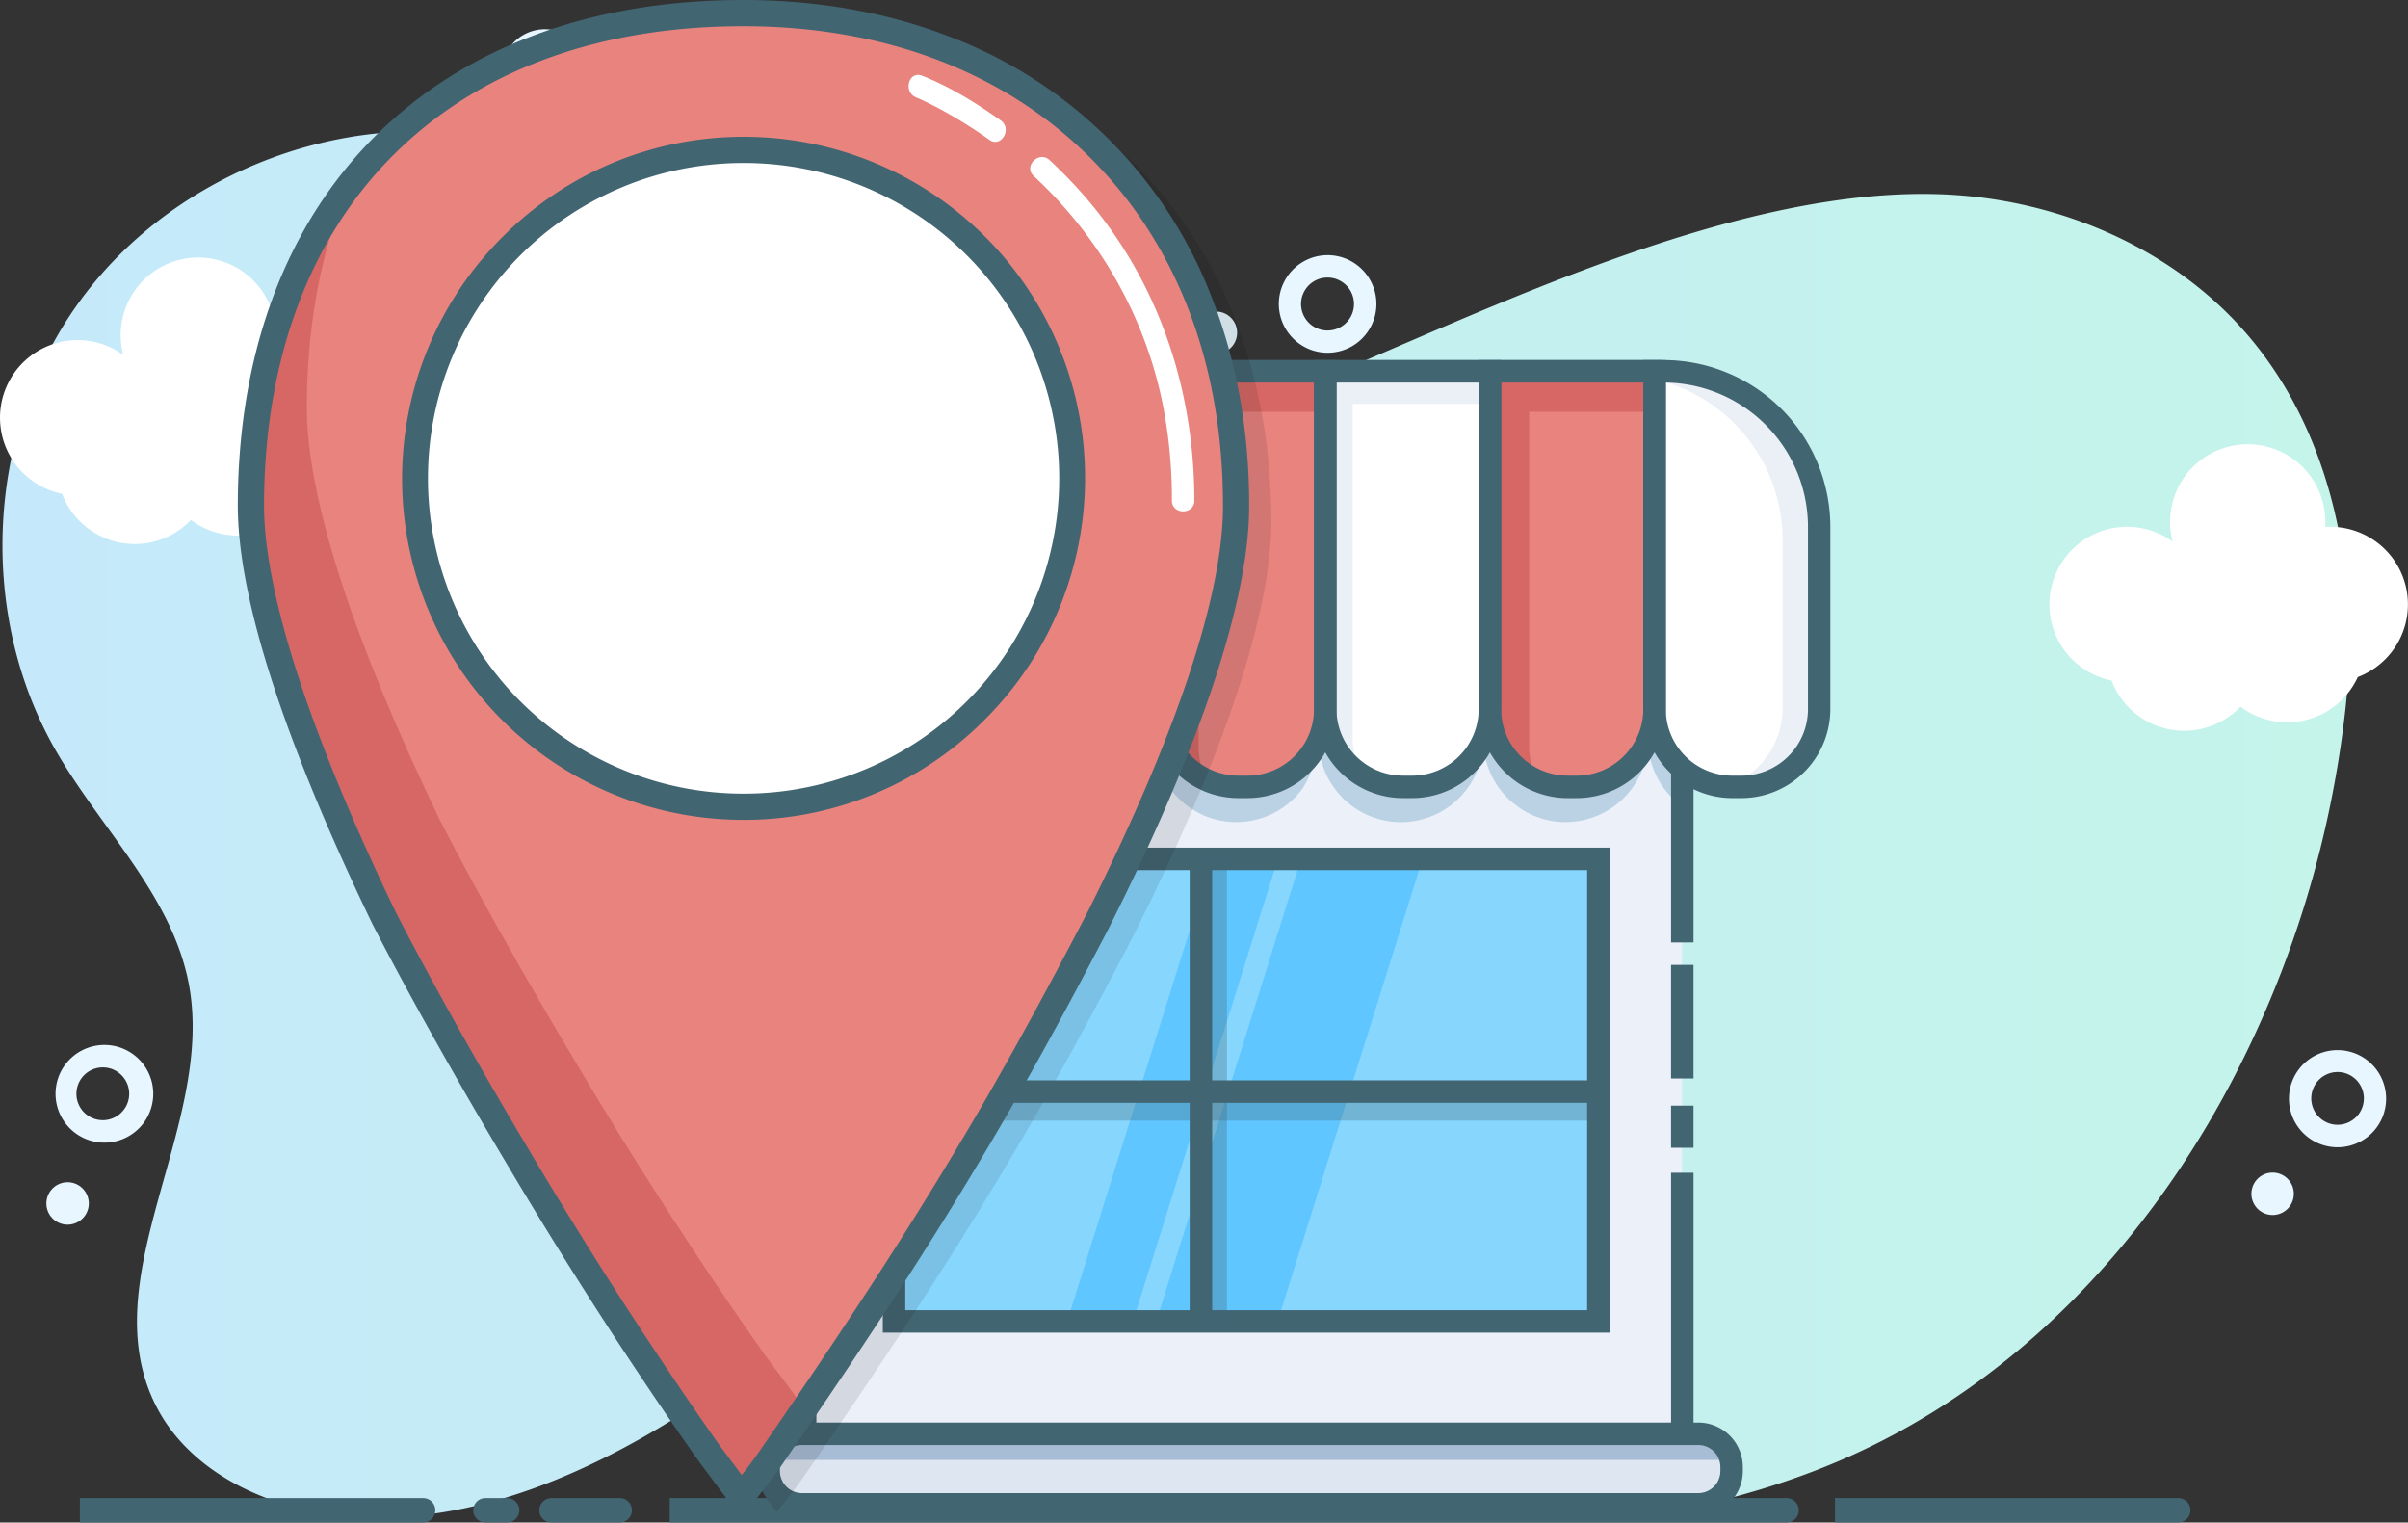 <svg xmlns="http://www.w3.org/2000/svg" xmlns:xlink="http://www.w3.org/1999/xlink" viewBox="0 0 1286.04 813.04"><rect x="0" y="0" width="1286.04" height="813.04" fill="#333333" stroke="none"/><defs><style>.cls-1{fill:url(#linear-gradient);}.cls-2{fill:#e7f6ff;}.cls-3{fill:none;}.cls-19,.cls-4{fill:#426572;}.cls-5{fill:#fff;}.cls-6{fill:#ebf0f9;}.cls-13,.cls-7{opacity:0.5;}.cls-8{fill:#bbd2e5;}.cls-9{fill:#87d6fe;}.cls-10{fill:#37b5ff;}.cls-11{fill:#ef4f43;}.cls-12{fill:#e8837e;}.cls-13{fill:#d9e2ef;}.cls-14{fill:#dd3e3a;}.cls-15{fill:#d66765;}.cls-16{fill:#dee6f1;}.cls-17{fill:#a7bcd5;}.cls-18{fill:#070707;opacity:0.1;}.cls-19{opacity:0.3;}</style><linearGradient id="linear-gradient" x1="1.32" y1="441.3" x2="1254.6" y2="441.3" gradientUnits="userSpaceOnUse"><stop offset="0" stop-color="#c5e9fa"/><stop offset="1" stop-color="#c4f4ea"/></linearGradient></defs><title>Asset 14</title><g id="Layer_2" data-name="Layer 2"><g id="Layer_1-2" data-name="Layer 1"><path class="cls-1" d="M1218.18,519.57c-45.45,117.68-130.9,220.78-249.59,266.09a431.14,431.14,0,0,1-47.21,14.95C836.7,822.2,744.06,814.69,666,775.35c-33.13-16.71-63.34-38.79-96.59-55.26S498.19,692.84,462,701c-31.16,7-57.45,27.06-83.92,44.93-62.4,42.13-137.43,75.47-211.32,61-34-6.65-67.48-25.07-83.27-55.86-34.9-68.07,30.92-149,17.59-224.28C92.54,478.58,53.57,442.5,29.35,400c-41.44-72.73-36.53-169.34,12.06-237.5S179.74,58.19,262,73.65C362.31,92.51,438.15,177.4,535.69,207.44c61,18.77,127.23,13.17,185.49-11.55,94.13-39.95,223.45-101.22,329.38-91.24,56.33,5.31,111.58,30.31,148.76,73,47,53.89,61.09,130.4,53.25,201.46A563.35,563.35,0,0,1,1218.18,519.57Z"/><path class="cls-2" d="M1248.42,612.65a26.3,26.3,0,0,1-6.2-.75,25.94,25.94,0,1,1,6.2.75Zm0-40.18a14.09,14.09,0,0,0-3.32,27.77h0a14.08,14.08,0,1,0,3.32-27.77Z"/><circle class="cls-2" cx="1213.76" cy="637.51" r="11.33" transform="translate(308.16 1666.84) rotate(-76.37)"/><path class="cls-2" d="M55.19,610.18a26.09,26.09,0,1,1,1.14,0Zm0-40.17H54.6a14.09,14.09,0,1,0,.61,0Z"/><circle class="cls-2" cx="36.08" cy="642.65" r="11.33" transform="translate(-27.64 2.15) rotate(-2.47)"/><path class="cls-2" d="M709.08,188.38A26.06,26.06,0,1,1,724,183.66,26.07,26.07,0,0,1,709.08,188.38ZM709,148.21a14.14,14.14,0,1,0,2.47.22A14.17,14.17,0,0,0,709,148.21Z"/><circle class="cls-2" cx="649.4" cy="177.7" r="11.33" transform="translate(15.66 405.03) rotate(-35.04)"/><rect class="cls-3" x="713.36" y="175.25" width="44.48" height="44.48"/><rect class="cls-3" x="713.36" y="175.25" width="44.48" height="44.48"/><path class="cls-4" d="M839.66,794.24"/><path class="cls-5" d="M1286,322.77a41.46,41.46,0,0,0-41.46-41.46c-.92,0-1.83,0-2.73.09.06-.9.09-1.81.09-2.73a41.46,41.46,0,1,0-81.56,10.54,41.46,41.46,0,1,0-32.61,74.19,41.46,41.46,0,0,0,68.84,13.94,41.46,41.46,0,0,0,62.66-15.8A41.47,41.47,0,0,0,1286,322.77Z"/><path class="cls-5" d="M191.45,223.07A41.46,41.46,0,0,0,150,181.61c-.92,0-1.83,0-2.73.09.06-.9.09-1.81.09-2.73A41.46,41.46,0,1,0,65.8,189.51,41.46,41.46,0,1,0,33.18,263.7,41.46,41.46,0,0,0,102,277.64a41.46,41.46,0,0,0,62.66-15.8A41.47,41.47,0,0,0,191.45,223.07Z"/><path class="cls-4" d="M954.18,813H357.68V800h596.5a6.5,6.5,0,0,1,0,13Z"/><path class="cls-4" d="M331,813H294.53a6.5,6.5,0,0,1,0-13H331a6.5,6.5,0,1,1,0,13Z"/><path class="cls-4" d="M270.86,813H259.24a6.5,6.5,0,0,1,0-13h11.62a6.5,6.5,0,0,1,0,13Z"/><path class="cls-4" d="M1163.34,813H980V800h183.34a6.5,6.5,0,0,1,0,13Z"/><path class="cls-4" d="M226,813H42.65V800H226a6.5,6.5,0,1,1,0,13Z"/><path class="cls-2" d="M291,61.85a23.12,23.12,0,1,1,23.12-23.12A23.15,23.15,0,0,1,291,61.85Zm0-34.25a11.12,11.12,0,1,0,11.12,11.13A11.14,11.14,0,0,0,291,27.6Z"/><circle class="cls-2" cx="340.16" cy="57.17" r="9.66"/><rect class="cls-6" x="429.85" y="200.93" width="468.45" height="578.68" rx="12" ry="12"/><g class="cls-7"><path class="cls-8" d="M480.27,561.42v21.22c-6.14,19.53-15.79,42.36-28.46,67.56-5.21,10-10.8,20.55-16.77,31.39,4.08-6.88,8-13.76,11.8-20.53-4.42,8.39-9.1,17.09-14,25.95v-33q.74-1.38,1.47-2.76c-.49.87-1,1.74-1.47,2.61v-1.22q3.31-6.24,6.43-12.25c13.76-27.36,24-51.94,30-72.52C472.95,565.82,476.63,563.65,480.27,561.42Z"/></g><rect class="cls-9" x="478.18" y="459.28" width="376.16" height="247.05"/><g class="cls-7"><polygon class="cls-10" points="682.27 459.29 604.84 706.33 569.72 706.33 647.15 459.29 682.27 459.29"/><polygon class="cls-10" points="759.55 459.29 682.11 706.33 617.26 706.33 694.69 459.29 759.55 459.29"/></g><path class="cls-8" d="M900.39,222.08v209c-.24-.19-.47-.39-.7-.59a43.69,43.69,0,0,1-4-3.94c-.24-.26-.47-.52-.7-.78v2.16A44.15,44.15,0,0,1,881.82,407a43.41,43.41,0,0,1-1.67-12,44.1,44.1,0,0,1-44,44,43.69,43.69,0,0,1-24.84-7.75q-1.36-1.09-2.62-2.3c.5.53,1,1,1.56,1.54a44,44,0,0,1-18.05-35.45,44.1,44.1,0,0,1-44,44,44.09,44.09,0,0,1-44-44,43.48,43.48,0,0,1-1,9.15c-.24-1-.45-2.08-.6-3.14a43.56,43.56,0,0,1-6.53,19.33l0,.07a43.82,43.82,0,0,1-55.92,13.66,44.35,44.35,0,0,1-23-30.31h0a43.71,43.71,0,0,1-.89-8.76,43.71,43.71,0,0,1-.89,8.76h0a44,44,0,0,1-78.9,16.64l0-.07a43.59,43.59,0,0,1-6.7-23.25,43.82,43.82,0,0,1-.51,6.66,43.71,43.71,0,0,1-.89-8.76,43.56,43.56,0,0,1-.31,5.16h0A44.12,44.12,0,0,1,484.46,439a43.58,43.58,0,0,1-20.1-4.89,44.54,44.54,0,0,1-15.72-13.66l0-.07a43.48,43.48,0,0,1-6-15.46c-.13.7-.27,1.4-.43,2.08a43.41,43.41,0,0,1-1.67-12,43.64,43.64,0,0,1-8.54,26l-.7.93a41.7,41.7,0,0,1-4,4.49v-202c1.55-.57,3.12-1.09,4.72-1.56l1.53-.44c2.07-.59,4.18-1.1,6.32-1.53v-1.17h87.93v19h4.19V220.61h-2.09v-.84H615v14.8h.7v-14.8H702.2v19h5.58V220.61h-3.49v-.84H878.06v1.17l2.09.45v17.36h4.19v-16.3A84.86,84.86,0,0,1,895,226.19l.7.3c1.36.59,2.7,1.21,4,1.88v-.22a8.39,8.39,0,0,0-4-7.15l-.06,0h.06C897.27,221.3,898.84,221.66,900.39,222.08Z"/><path class="cls-4" d="M886.47,783H442a18,18,0,0,1-18-18V210.28a18,18,0,0,1,18-18H886.47a18,18,0,0,1,18,18v293h-12v-293a6,6,0,0,0-6-6H442a6,6,0,0,0-6,6V765a6,6,0,0,0,6,6H886.47a6,6,0,0,0,6-6V626.25h12V765A18,18,0,0,1,886.47,783Z"/><path class="cls-5" d="M887.83,200.37h4.89a83,83,0,0,1,83,83v97.35a41.52,41.52,0,0,1-41.52,41.52h-4.89a41.52,41.52,0,0,1-41.52-41.52V200.37A0,0,0,0,1,887.83,200.37Z"/><path class="cls-11" d="M445.38,200.37h87.93a0,0,0,0,1,0,0v180.4a41.52,41.52,0,0,1-41.52,41.52H486.9a41.52,41.52,0,0,1-41.52-41.52V200.37A0,0,0,0,1,445.38,200.37Z"/><path class="cls-12" d="M618.45,200.37h87.93a0,0,0,0,1,0,0v180.4a41.52,41.52,0,0,1-41.52,41.52H660a41.52,41.52,0,0,1-41.52-41.52V200.37a0,0,0,0,1,0,0Z"/><path class="cls-12" d="M798.5,200.37h87.93a0,0,0,0,1,0,0v180.4a41.52,41.52,0,0,1-41.52,41.52H840a41.52,41.52,0,0,1-41.52-41.52V200.37A0,0,0,0,1,798.5,200.37Z"/><path class="cls-5" d="M441.89,200.37h4.89a0,0,0,0,1,0,0v180.4a41.52,41.52,0,0,1-41.52,41.52h-4.89a41.52,41.52,0,0,1-41.52-41.52V283.42A83,83,0,0,1,441.89,200.37Z"/><path class="cls-13" d="M372.8,288.3v90A44.13,44.13,0,0,0,408,421.42a43.3,43.3,0,0,1-8.72.88,44.1,44.1,0,0,1-44-44v-90a87.93,87.93,0,0,1,87.93-87.93v1.73A88,88,0,0,0,372.8,288.3Z"/><path class="cls-13" d="M952,288.3v90a44.13,44.13,0,0,1-35.24,43.09,43.3,43.3,0,0,0,8.72.88,44.1,44.1,0,0,0,44-44v-90a87.93,87.93,0,0,0-87.93-87.93v1.73A88,88,0,0,1,952,288.3Z"/><path class="cls-14" d="M464.22,219.91v178a43.47,43.47,0,0,0,4.6,19.51,44,44,0,0,1-21.35-37.65v-178H535.4v18.14Z"/><path class="cls-15" d="M640.08,219.91v178a43.47,43.47,0,0,0,4.6,19.51,44,44,0,0,1-21.35-37.65v-178h87.93v18.14Z"/><path class="cls-15" d="M816.65,219.91v178a43.47,43.47,0,0,0,4.6,19.51,44,44,0,0,1-21.35-37.65v-178h87.93v18.14Z"/><path class="cls-5" d="M533.31,200.37h87.93a0,0,0,0,1,0,0v180.4a41.52,41.52,0,0,1-41.52,41.52h-4.89a41.52,41.52,0,0,1-41.52-41.52V200.37a0,0,0,0,1,0,0Z"/><path class="cls-13" d="M548,215.72v178a43.47,43.47,0,0,0,4.6,19.51,44,44,0,0,1-21.35-37.65v-178h87.93v18.14Z"/><path class="cls-5" d="M707.78,200.37h87.93a0,0,0,0,1,0,0v180.4a41.52,41.52,0,0,1-41.52,41.52H749.3a41.52,41.52,0,0,1-41.52-41.52V200.37a0,0,0,0,1,0,0Z"/><path class="cls-13" d="M722.43,215.72v178a43.47,43.47,0,0,0,4.6,19.51,44,44,0,0,1-21.35-37.65v-178h87.93v18.14Z"/><path class="cls-4" d="M402.46,426.2h-4.89A47.58,47.58,0,0,1,350,378.68V281.33a89.15,89.15,0,0,1,89-89H450v186.4A47.58,47.58,0,0,1,402.46,426.2ZM438,204.29a77.14,77.14,0,0,0-75.93,77v97.35a35.56,35.56,0,0,0,35.52,35.52h4.89A35.56,35.56,0,0,0,438,378.68Z"/><path class="cls-4" d="M490.39,426.2H485.5A47.58,47.58,0,0,1,438,378.68V192.28h99.93v186.4A47.58,47.58,0,0,1,490.39,426.2ZM450,204.28v174.4A35.56,35.56,0,0,0,485.5,414.2h4.89a35.56,35.56,0,0,0,35.52-35.52V204.28Z"/><path class="cls-4" d="M578.32,426.2h-4.89a47.58,47.58,0,0,1-47.52-47.52V192.28h99.93v186.4A47.58,47.58,0,0,1,578.32,426.2ZM537.91,204.28v174.4a35.56,35.56,0,0,0,35.52,35.52h4.89a35.56,35.56,0,0,0,35.52-35.52V204.28Z"/><path class="cls-4" d="M666.26,426.2h-4.89a47.58,47.58,0,0,1-47.52-47.52V192.28h99.93v186.4A47.58,47.58,0,0,1,666.26,426.2ZM625.85,204.28v174.4a35.56,35.56,0,0,0,35.52,35.52h4.89a35.56,35.56,0,0,0,35.52-35.52V204.28Z"/><path class="cls-4" d="M754.19,426.2H749.3a47.58,47.58,0,0,1-47.52-47.52V192.28h99.93v186.4A47.58,47.58,0,0,1,754.19,426.2ZM713.78,204.28v174.4A35.56,35.56,0,0,0,749.3,414.2h4.89a35.56,35.56,0,0,0,35.52-35.52V204.28Z"/><path class="cls-4" d="M842.12,426.2h-4.89a47.58,47.58,0,0,1-47.52-47.52V192.28h99.93v186.4A47.58,47.58,0,0,1,842.12,426.2ZM801.71,204.28v174.4a35.56,35.56,0,0,0,35.52,35.52h4.89a35.56,35.56,0,0,0,35.52-35.52V204.28Z"/><path class="cls-4" d="M930.05,426.2h-4.89a47.58,47.58,0,0,1-47.52-47.52V192.28h10.89a89.15,89.15,0,0,1,89,89v97.35A47.58,47.58,0,0,1,930.05,426.2ZM889.65,204.29V378.68a35.56,35.56,0,0,0,35.52,35.52h4.89a35.56,35.56,0,0,0,35.52-35.52V281.33A77.14,77.14,0,0,0,889.65,204.29Z"/><path class="cls-5" d="M509.12,242.24V282c0,3.86,6,3.87,6,0V242.24c0-3.86-6-3.87-6,0Z"/><path class="cls-5" d="M509.12,294.59v16.05c0,3.86,6,3.87,6,0V294.59c0-3.86-6-3.87-6,0Z"/><rect class="cls-16" x="409.09" y="764.96" width="514.28" height="37.69" rx="17.8" ry="17.8"/><path class="cls-17" d="M421.45,767.75H913.32a11.2,11.2,0,0,1,11.2,11.2v.66a0,0,0,0,1,0,0H410.24a0,0,0,0,1,0,0V779a11.2,11.2,0,0,1,11.2-11.2Z"/><path class="cls-4" d="M907,809.34H428.34a23.82,23.82,0,0,1-23.8-23.8v-2.09a23.82,23.82,0,0,1,23.8-23.8H907a23.82,23.82,0,0,1,23.8,23.8v2.09A23.82,23.82,0,0,1,907,809.34ZM428.34,771.65a11.81,11.81,0,0,0-11.8,11.8v2.09a11.81,11.81,0,0,0,11.8,11.8H907a11.81,11.81,0,0,0,11.8-11.8v-2.09a11.81,11.81,0,0,0-11.8-11.8Z"/><path class="cls-4" d="M859.64,711.64H471.48v-259H859.64Zm-376.16-12H847.64v-235H483.48Z"/><path class="cls-18" d="M416.42,15.36C254.18,15,153.12,117.1,152.77,277.87c-.11,49.68,26,127.2,71.14,220.84C244.29,538.22,269,582.11,295.26,626c32,54.13,67,108.29,102,158.05l17.48,23.44c5.86-7.31,11.72-14.61,17.59-23.36,35.2-51.07,70.38-103.61,102.64-157.61,26.42-43.8,49.89-87.58,70.43-127,47-93.44,73.45-170.84,73.56-220.52C679.26,122.62,574.27,15.7,416.42,15.36Zm-.91,423.83C319,439,240.29,359.91,240.5,263.43s79.3-175.21,175.76-175,175.21,79.3,175,175.76S512,439.4,415.5,439.19Z"/><path class="cls-5" d="M570.81,252.32c-.21,96.49-79.31,175.22-175.77,175-83.54-.18-153.81-59.52-171-138.11a174.31,174.31,0,0,1-2.62-30.58c.21-96.45,79.31-175.21,175.76-175,83.42.18,153.6,59.37,170.92,137.74a.4.4,0,0,0,0,.13A174.18,174.18,0,0,1,570.81,252.32Z"/><path class="cls-12" d="M397.7,5.7c-162.23-.35-263.3,101.74-263.64,262.51-.11,49.68,26,127.2,71.14,220.84,20.37,39.52,45.12,83.41,71.34,127.32,32,54.13,67,108.29,102,158.05L396,797.85c5.86-7.31,11.72-14.61,17.59-23.36,35.2-51.07,70.38-103.61,102.64-157.61,26.42-43.8,49.89-87.58,70.43-127,47-93.44,73.45-170.84,73.56-220.52C660.55,113,555.55,6,397.7,5.7Zm-.91,423.83c-96.46-.21-175.21-79.28-175-175.76s79.3-175.21,175.76-175,175.21,79.3,175,175.76S493.25,429.74,396.79,429.53Z"/><path class="cls-15" d="M576.54,513.19c-18,34.21-38.16,71-60.37,107.82-32.25,54-67.44,106.53-102.63,157.6-5.86,8.76-11.72,16-17.6,23.37l-17.48-23.44c-35-49.76-69.93-103.92-102-158-26.24-43.92-51-87.81-71.35-127.32C160,399.54,133.9,322,134,272.33c.14-66.34,17.44-122.67,49.11-166C170.58,139,163.93,176.2,163.84,217.21c-.11,49.68,26,127.21,71.14,220.84,20.38,39.51,45.12,83.4,71.35,127.32,32,54.12,67,108.28,102,158l17.48,23.44c5.87-7.32,11.73-14.61,17.6-23.37,35.19-51.06,70.38-103.61,102.63-157.6C556.67,548.23,566.83,530.56,576.54,513.19Z"/><path class="cls-4" d="M395.75,810.59l-23-30.85c-35-49.78-70.36-104.59-102.26-158.51-27.35-45.78-52.09-89.94-71.54-127.67l-.08-.17C151.08,394.23,126.91,318.9,127,269.5c.17-80.95,25.47-148.93,73.17-196.61S315.87,0,396.83,0h.84c39.66.08,76.73,6.76,110.19,19.83A241.6,241.6,0,0,1,648,161c12.79,33.39,19.23,70.27,19.14,109.64-.11,49.85-25.8,127.19-74.3,223.65l0,.09c-18.28,35.09-42.83,81.28-70.65,127.39C487.7,679.49,450.82,734,419.3,779.76c-5.9,8.81-11.87,16.26-17.65,23.47Zm-11.62-39,12,16.08c3.91-5,7.73-10,11.59-15.79,31.45-45.63,68.17-99.93,102.45-157.3,27.62-45.79,52-91.71,70.21-126.61,47.51-94.5,72.68-169.66,72.78-217.35.16-75-24-139.12-69.9-185.39C537.2,38.79,473,14.16,397.64,14h-.81C319.66,14,255.1,37.78,210.08,82.79S141.18,192.36,141,269.52c-.1,46.6,24.25,121.88,70.41,217.7,19.32,37.46,43.9,81.32,71.09,126.85C314.23,667.68,349.36,722.15,384.14,771.61Zm13-333.78h-.4A182.17,182.17,0,0,1,268.58,126.35,181.1,181.1,0,0,1,397.11,73.06h.4A182.18,182.18,0,0,1,525.66,384.54,181.09,181.09,0,0,1,397.13,437.83Zm-.37-14h.37a168.38,168.38,0,0,0,.36-336.77h-.37a168.38,168.38,0,0,0-.36,336.77Z"/><path class="cls-5" d="M552.08,94c34.91,32.41,59.08,74.3,68.73,121.05a259.15,259.15,0,0,1,5.06,52.23c0,7.72,12,7.73,12,0-.06-56.28-17.08-110.73-52.31-154.92a245.8,245.8,0,0,0-25-26.85c-5.65-5.25-14.16,3.22-8.49,8.49Z"/><path class="cls-5" d="M489.25,52l.7.29c-1.92-.77,1,.45,1.44.65,2.93,1.33,5.81,2.76,8.66,4.24a247,247,0,0,1,28.36,17.5c6.31,4.47,12.32-5.93,6.06-10.36-13.07-9.26-27.07-18-42-23.89-7.18-2.84-10.3,8.76-3.19,11.57Z"/><rect class="cls-4" x="635.37" y="458.44" width="12" height="248.96"/><rect class="cls-4" x="538.3" y="576.92" width="315.57" height="12"/><rect class="cls-19" x="533.54" y="586.43" width="320.32" height="12"/><rect class="cls-19" x="643.3" y="458.44" width="12" height="248.96"/><rect class="cls-4" x="892.46" y="590.42" width="12" height="22.5"/><rect class="cls-4" x="892.46" y="515.25" width="12" height="60.66"/></g></g></svg>